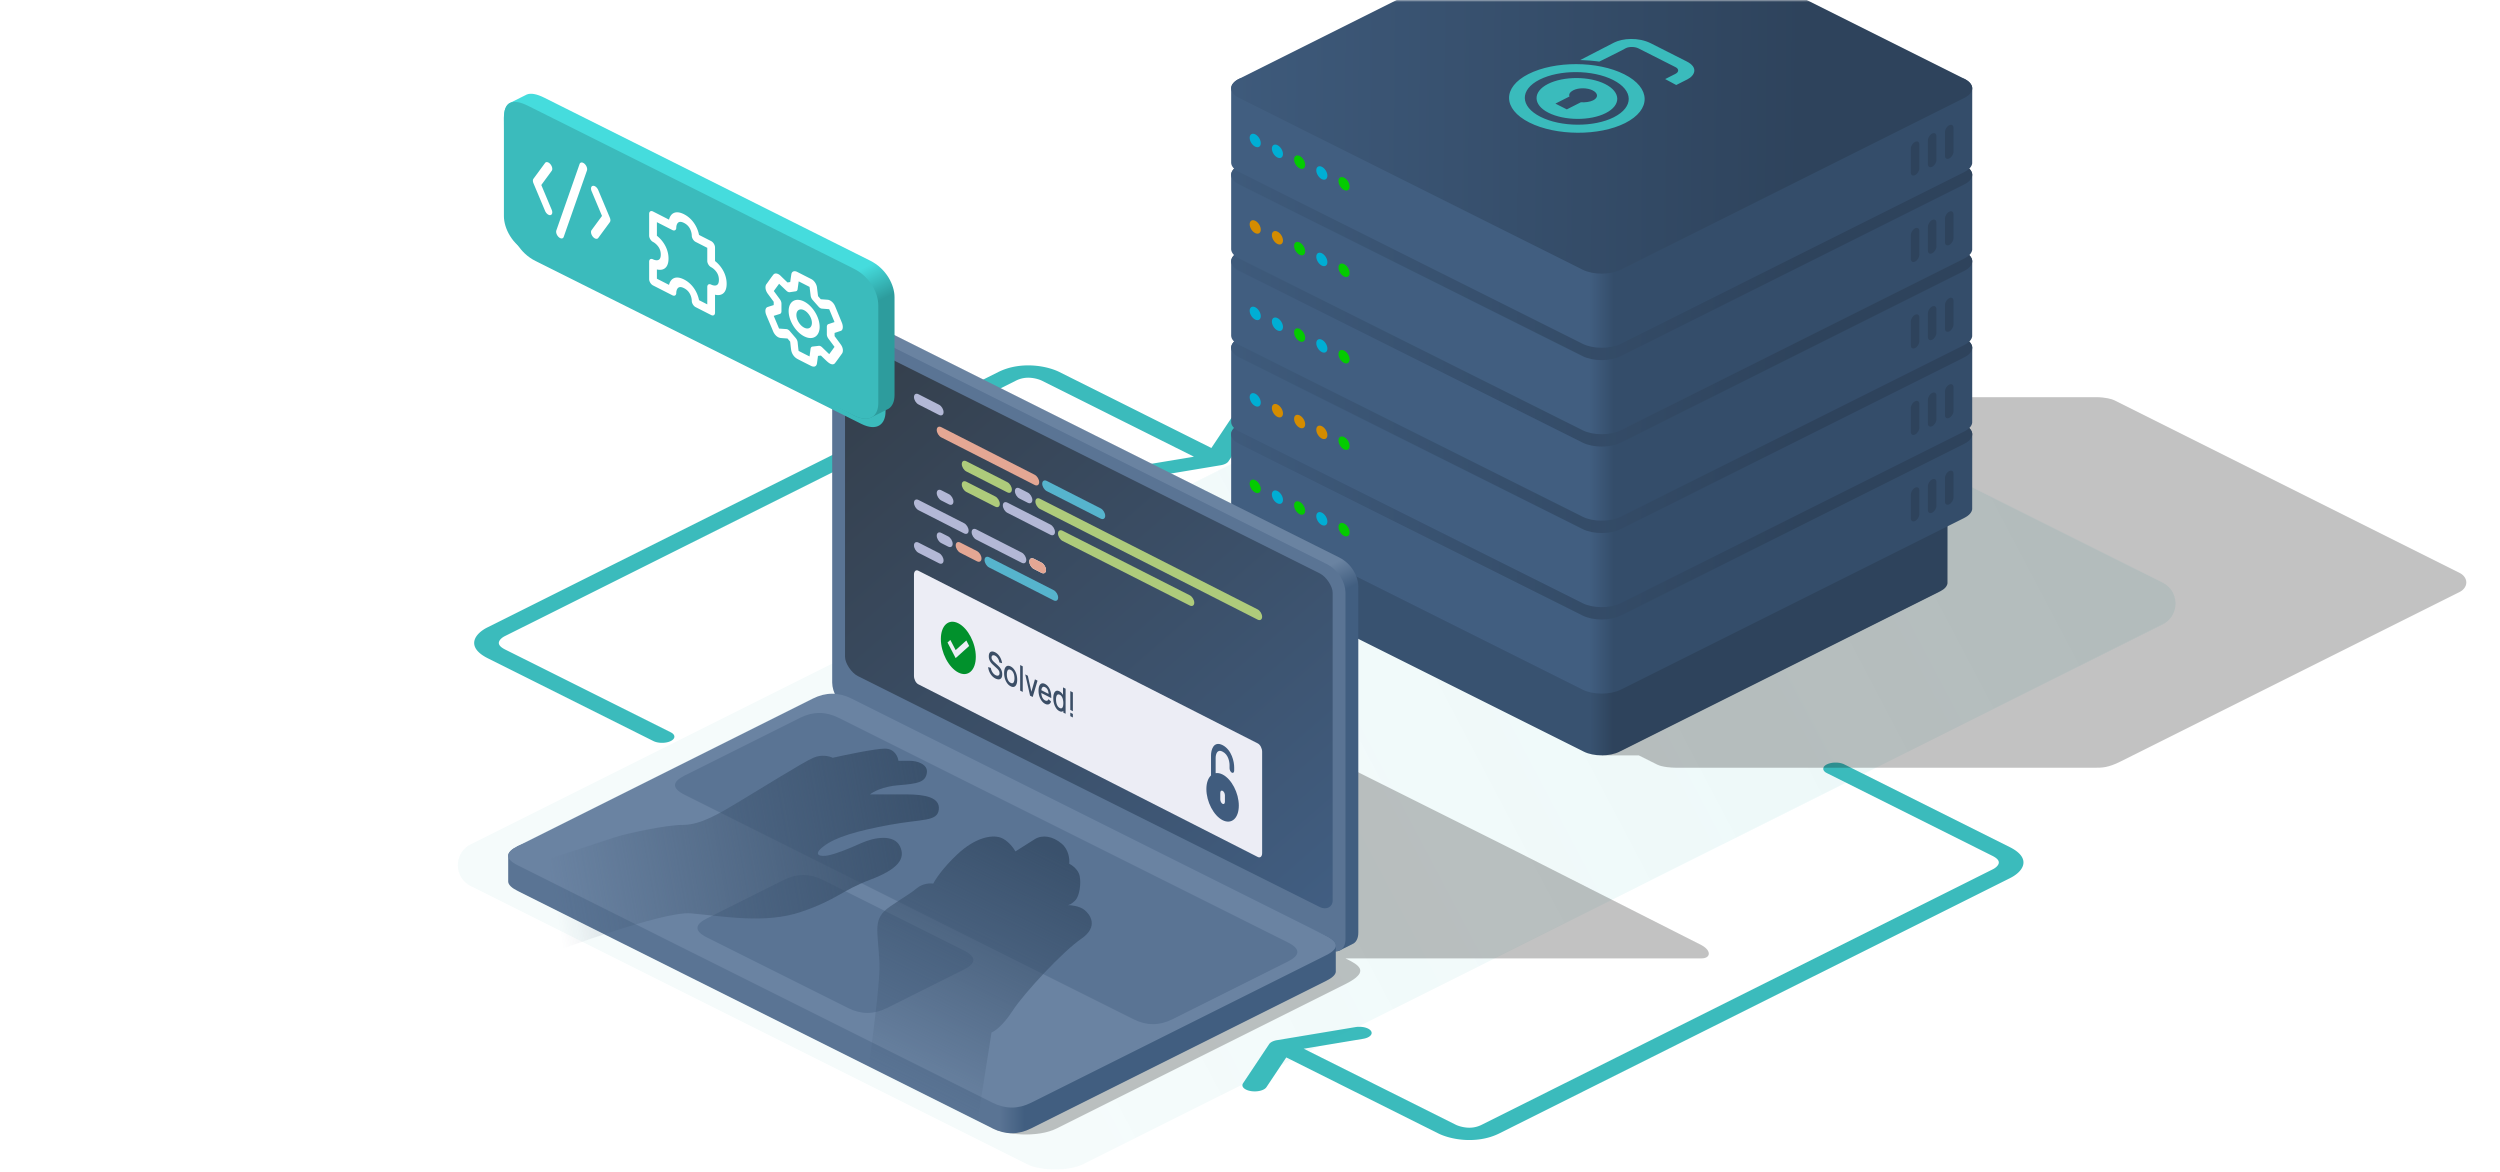 <svg xmlns="http://www.w3.org/2000/svg" width="640" height="300" fill="none"><mask id="a" width="640" height="300" x="0" y="0" maskUnits="userSpaceOnUse" style="mask-type:alpha"><rect width="640" height="300" fill="#000" rx="10"/></mask><g mask="url(#a)"><g filter="url(#b)"><path fill="#3bbbbc" d="M129.351 166.294c-1.592-.796-1.759-1.478-1.605-1.991.181-.608.89-1.154 1.449-1.434l130.848-65.406a7 7 0 0 1 3.816-.743c1.207.098 2.305.457 2.878.743l38.913 19.453-15.237 2.539c-1.653.275-2.546 1.168-1.995 1.995.551.826 2.338 1.273 3.991.997l20.005-3.333c.479-.073.93-.204 1.309-.393q.091-.046.173-.094c.28-.165.482-.351.605-.547l6.678-10.015c.551-.826-.342-1.72-1.995-1.995s-3.441.171-3.992.997l-5.079 7.618-38.914-19.452c-1.286-.644-3.534-1.4-6.326-1.627-2.987-.243-6.334.148-9.292 1.627l-130.848 65.406c-1.299.649-2.807 1.785-3.229 3.198-.451 1.509.39 3.19 3.385 4.687l42.368 21.179c1.232.616 3.23.616 4.462 0s1.232-1.614 0-2.23z"/></g><g filter="url(#c)"><path fill="#3bbbbc" d="M510.047 219.093c1.592.796 1.759 1.478 1.606 1.991-.182.608-.89 1.153-1.45 1.433l-130.848 65.406a7 7 0 0 1-3.816.744c-1.206-.098-2.305-.458-2.878-.744l-38.913-19.452 15.237-2.539c1.653-.275 2.546-1.169 1.995-1.995s-2.338-1.273-3.991-.998l-20.004 3.334a4.5 4.5 0 0 0-1.31.393q-.09.046-.173.094c-.28.164-.482.351-.605.547l-6.678 10.015c-.551.826.342 1.719 1.996 1.995 1.653.275 3.44-.171 3.991-.998l5.079-7.617 38.914 19.452c1.287.643 3.535 1.399 6.326 1.627 2.987.243 6.334-.148 9.292-1.627l130.848-65.406c1.299-.65 2.807-1.785 3.229-3.198.451-1.51-.39-3.19-3.385-4.688l-42.367-21.179c-1.233-.616-3.231-.616-4.463 0s-1.232 1.615 0 2.231z"/></g><path fill="url(#d)" d="m262.917 298.03-142.395-71.197c-4.408-2.204-4.408-8.494 0-10.698L401.374 75.709a5.98 5.98 0 0 1 5.349 0l146.896 73.448c4.408 2.204 4.408 8.494 0 10.698L277.27 298.03c-3.588 1.794-10.764 1.794-14.353 0"/><path fill="#0f0f0f" d="M419.521 193.375h-9.486l80.633-91.7h45.85c2.529 0 4.216.527 4.743.79l88.537 44.269c.528.264 1.582 1.107 1.582 2.372s-1.054 2.108-1.582 2.371l-86.956 43.479c-3.162 1.581-4.743 1.581-6.324 1.581h-107.51c-1.054 0-3.479-.158-4.744-.791z" opacity=".25"/><path fill="url(#e)" d="M323.386 151.386c-1.204-.602-1.832-1.383-1.885-2.172-.005-.072-.005-21.014 0-21.086.053-.789.681-1.57 1.885-2.172l82.089-23.337c2.518-1.259 6.602-1.259 9.121 0l82.088 23.337c1.196.598 1.824 1.373 1.884 2.156.009.117.005 21.104-.011 21.22-.105.748-.729 1.482-1.873 2.054l-82.088 41.044c-2.519 1.259-6.603 1.259-9.121 0z"/><path fill="url(#f)" d="M317.197 132.576c-1.29-.645-1.964-1.482-2.02-2.327-.005-.077-.005-19.127 0-19.205.056-.845.73-1.681 2.02-2.326l87.952-25.004c2.698-1.35 7.073-1.35 9.772 0l87.952 25.004c1.282.641 1.955 1.471 2.019 2.31.009.125.005 19.223-.012 19.348-.112.801-.781 1.587-2.007 2.2l-87.952 43.976c-2.699 1.349-7.074 1.349-9.772 0z"/><path fill="url(#g)" d="M317.197 113.605c-2.699-1.35-2.699-3.537 0-4.887l87.952-43.976c2.698-1.349 7.073-1.349 9.772 0l87.952 43.976c2.698 1.35 2.698 3.537 0 4.887l-87.952 43.975c-2.699 1.35-7.074 1.35-9.772 0z"/><path fill="url(#h)" d="M317.197 110.442c-1.29-.645-1.964-1.482-2.02-2.327-.005-.077-.005-19.127 0-19.205.056-.845.73-1.682 2.02-2.327l87.952-25.003c2.698-1.35 7.073-1.35 9.772 0l87.952 25.003c1.282.641 1.955 1.471 2.019 2.311.009.125.005 19.223-.012 19.347-.112.802-.781 1.588-2.007 2.201l-87.952 43.976c-2.699 1.349-7.074 1.349-9.772 0z"/><path fill="url(#i)" d="M317.197 91.47c-2.699-1.35-2.699-3.537 0-4.886l87.952-43.976c2.698-1.35 7.073-1.35 9.772 0l87.952 43.976c2.698 1.349 2.698 3.537 0 4.886l-87.952 43.976c-2.699 1.349-7.074 1.349-9.772 0z"/><path fill="url(#j)" d="M317.197 88.308c-1.29-.645-1.964-1.482-2.02-2.327-.005-.078-.005-19.128 0-19.205.056-.845.73-1.682 2.02-2.327l87.952-25.003c2.698-1.35 7.073-1.35 9.772 0l87.952 25.003c1.282.641 1.955 1.471 2.019 2.31.009.126.005 19.223-.012 19.348-.112.802-.781 1.588-2.007 2.2l-87.952 43.977c-2.699 1.349-7.074 1.349-9.772 0z"/><path fill="url(#k)" d="M317.197 69.335c-2.699-1.35-2.699-3.537 0-4.886l87.952-43.976c2.698-1.35 7.073-1.35 9.772 0l87.952 43.976c2.698 1.35 2.698 3.537 0 4.886l-87.952 43.976c-2.699 1.349-7.074 1.349-9.772 0z"/><path fill="url(#l)" d="M317.197 66.173c-1.29-.645-1.964-1.481-2.02-2.326-.005-.078-.005-19.128 0-19.205.056-.846.73-1.682 2.02-2.327l87.952-25.004c2.698-1.349 7.073-1.349 9.772 0l87.952 25.004c1.282.64 1.955 1.47 2.019 2.31.009.125.005 19.223-.012 19.348-.112.802-.781 1.587-2.007 2.2l-87.952 43.976c-2.699 1.35-7.074 1.35-9.772 0z"/><path fill="url(#m)" d="M317.197 47.2c-2.699-1.349-2.699-3.536 0-4.886L405.149-1.66c2.698-1.35 7.073-1.35 9.772 0l87.952 43.976c2.698 1.349 2.698 3.536 0 4.886l-87.952 43.976c-2.699 1.349-7.074 1.349-9.772 0z"/><path fill="url(#n)" d="M317.197 44.04c-1.29-.646-1.964-1.483-2.02-2.328-.005-.077-.005-19.127 0-19.205.056-.845.73-1.681 2.02-2.327l87.952-25.003c2.698-1.35 7.073-1.35 9.772 0l87.952 25.003c1.282.642 1.955 1.472 2.019 2.311.009.125.005 19.223-.012 19.348-.112.801-.781 1.587-2.007 2.2l-87.952 43.976c-2.699 1.35-7.074 1.35-9.772 0z"/><path fill="url(#o)" d="M317.197 25.066c-2.699-1.349-2.699-3.537 0-4.886l87.952-43.976c2.698-1.349 7.073-1.349 9.772 0l87.952 43.976c2.698 1.35 2.698 3.537 0 4.886l-87.952 43.976c-2.699 1.35-7.074 1.35-9.772 0z"/><path fill="#2e435c" d="M497.913 33.803c0-.671.489-1.454 1.093-1.749.603-.294 1.093.011 1.093.683v6.081c0 .672-.49 1.455-1.093 1.75-.604.294-1.093-.012-1.093-.683zm-4.373 2.133c0-.672.489-1.455 1.093-1.75s1.093.012 1.093.684v6.08c0 .673-.489 1.456-1.093 1.75s-1.093-.011-1.093-.683zm-4.373 2.133c0-.672.49-1.455 1.094-1.75.603-.294 1.093.012 1.093.683v6.081c0 .672-.49 1.455-1.093 1.75-.604.294-1.094-.011-1.094-.683zm8.746 17.869c0-.672.489-1.455 1.093-1.75.603-.294 1.093.012 1.093.683v6.082c0 .671-.49 1.454-1.093 1.749-.604.294-1.093-.011-1.093-.683zm-4.373 2.132c0-.671.489-1.455 1.093-1.749s1.093.011 1.093.683v6.081c0 .672-.489 1.455-1.093 1.75s-1.093-.012-1.093-.683zm-4.373 2.133c0-.672.49-1.455 1.094-1.75.603-.294 1.093.012 1.093.684v6.08c0 .672-.49 1.456-1.093 1.75-.604.295-1.094-.011-1.094-.683zm8.746 17.87c0-.672.489-1.455 1.093-1.75.603-.294 1.093.012 1.093.683v6.081c0 .672-.49 1.455-1.093 1.75-.604.294-1.093-.012-1.093-.683zm-4.373 2.132c0-.671.489-1.455 1.093-1.75s1.093.012 1.093.684v6.081c0 .672-.489 1.455-1.093 1.75s-1.093-.012-1.093-.684v-6.08zm-4.373 2.133c0-.672.49-1.455 1.094-1.75.603-.294 1.093.012 1.093.684v6.08c0 .672-.49 1.456-1.093 1.75-.604.294-1.094-.011-1.094-.683zm8.746 17.869c0-.672.489-1.455 1.093-1.75.603-.294 1.093.012 1.093.684v6.081c0 .671-.49 1.455-1.093 1.749-.604.294-1.093-.011-1.093-.683zm-4.373 2.132c0-.671.489-1.454 1.093-1.749.604-.294 1.093.011 1.093.683v6.081c0 .672-.489 1.455-1.093 1.75s-1.093-.012-1.093-.683zm-4.373 2.133c0-.672.49-1.455 1.094-1.749.603-.295 1.093.011 1.093.683v6.081c0 .672-.49 1.455-1.093 1.749-.604.295-1.094-.011-1.094-.683zm8.746 17.869c0-.672.489-1.455 1.093-1.749.603-.295 1.093.011 1.093.683v6.081c0 .672-.49 1.455-1.093 1.749-.604.295-1.093-.011-1.093-.683zm-4.373 2.133c0-.672.489-1.455 1.093-1.75s1.093.012 1.093.683v6.082c0 .671-.489 1.454-1.093 1.749-.604.294-1.093-.011-1.093-.683zm-4.373 2.132c0-.671.49-1.455 1.094-1.749.603-.294 1.093.011 1.093.683v6.081c0 .672-.49 1.455-1.093 1.749-.604.295-1.094-.011-1.094-.683z"/><g filter="url(#p)"><path fill="#3abbbc" fill-rule="evenodd" d="M415.836 19.025c6.841 3.462 6.936 9.071.212 12.474-6.642 3.362-17.725 3.313-24.566-.149s-6.853-9.03-.211-12.39c6.724-3.403 17.724-3.397 24.565.065m-11.311-3.65s1.407.049 2.567.138c1.159.088 2.32.26 2.32.26s5.987-2.945 6.806-3.444c.82-.415 2.309-.408 3.226.056l9.511 4.814c.834.422.931 1.217-.053 1.715l-2.624 1.328 2.838 1.52 2.87-1.453c1.886-.954 2.842-3.043-.161-4.563l-9.177-4.644c-3.253-1.647-7.3-1.288-9.432-.209-2.214 1.12-8.691 4.483-8.691 4.483zm6.391 6.14c4.088 2.069 4.145 5.418.127 7.45-3.936 1.993-10.553 1.964-14.641-.105-4.005-2.026-4.062-5.375-.126-7.367 4.018-2.034 10.635-2.005 14.64.022m-3.198 1.618c1.418.718 1.52 1.849.126 2.554-.82.415-2.141.577-3.134.489l-3.608 1.826-2.92-1.478 3.608-1.826c-.258-.545.145-1.171.965-1.586 1.394-.706 3.628-.654 4.963.021m5.248-2.656c5.256 2.66 5.328 6.93.162 9.544-5.084 2.573-13.52 2.537-18.776-.123s-5.329-6.93-.245-9.503c5.166-2.614 13.603-2.578 18.859.082" clip-rule="evenodd"/></g><circle cx="1.581" cy="1.581" r="1.581" fill="#00aed4" transform="matrix(.899 .438 0 1 319.916 33.69)"/><circle cx="1.581" cy="1.581" r="1.581" fill="#00aed4" transform="matrix(.899 .438 0 1 325.6 36.463)"/><circle cx="1.581" cy="1.581" r="1.581" fill="#04cb00" transform="matrix(.899 .438 0 1 331.284 39.235)"/><circle cx="1.581" cy="1.581" r="1.581" fill="#00aed4" transform="matrix(.899 .438 0 1 336.969 42.008)"/><circle cx="1.581" cy="1.581" r="1.581" fill="#04cb00" transform="matrix(.899 .438 0 1 342.652 44.78)"/><circle cx="1.581" cy="1.581" r="1.581" fill="#d48c00" transform="matrix(.899 .438 0 1 319.916 55.825)"/><circle cx="1.581" cy="1.581" r="1.581" fill="#d48c00" transform="matrix(.899 .438 0 1 325.6 58.597)"/><circle cx="1.581" cy="1.581" r="1.581" fill="#04cb00" transform="matrix(.899 .438 0 1 331.284 61.37)"/><circle cx="1.581" cy="1.581" r="1.581" fill="#00aed4" transform="matrix(.899 .438 0 1 336.969 64.141)"/><circle cx="1.581" cy="1.581" r="1.581" fill="#04cb00" transform="matrix(.899 .438 0 1 342.652 66.914)"/><circle cx="1.581" cy="1.581" r="1.581" fill="#00aed4" transform="matrix(.899 .438 0 1 319.916 77.96)"/><circle cx="1.581" cy="1.581" r="1.581" fill="#00aed4" transform="matrix(.899 .438 0 1 325.6 80.731)"/><circle cx="1.581" cy="1.581" r="1.581" fill="#04cb00" transform="matrix(.899 .438 0 1 331.284 83.504)"/><circle cx="1.581" cy="1.581" r="1.581" fill="#00aed4" transform="matrix(.899 .438 0 1 336.969 86.276)"/><circle cx="1.581" cy="1.581" r="1.581" fill="#04cb00" transform="matrix(.899 .438 0 1 342.652 89.048)"/><circle cx="1.581" cy="1.581" r="1.581" fill="#00aed4" transform="matrix(.899 .438 0 1 319.916 100.094)"/><circle cx="1.581" cy="1.581" r="1.581" fill="#d48c00" transform="matrix(.899 .438 0 1 325.6 102.866)"/><circle cx="1.581" cy="1.581" r="1.581" fill="#d48c00" transform="matrix(.899 .438 0 1 331.284 105.638)"/><circle cx="1.581" cy="1.581" r="1.581" fill="#d48c00" transform="matrix(.899 .438 0 1 336.969 108.41)"/><circle cx="1.581" cy="1.581" r="1.581" fill="#04cb00" transform="matrix(.899 .438 0 1 342.652 111.183)"/><circle cx="1.581" cy="1.581" r="1.581" fill="#04cb00" transform="matrix(.899 .438 0 1 319.916 122.228)"/><circle cx="1.581" cy="1.581" r="1.581" fill="#00aed4" transform="matrix(.899 .438 0 1 325.6 125)"/><circle cx="1.581" cy="1.581" r="1.581" fill="#04cb00" transform="matrix(.899 .438 0 1 331.284 127.772)"/><circle cx="1.581" cy="1.581" r="1.581" fill="#00aed4" transform="matrix(.899 .438 0 1 336.969 130.545)"/><circle cx="1.581" cy="1.581" r="1.581" fill="#04cb00" transform="matrix(.899 .438 0 1 342.652 133.317)"/><path fill="#0f0f0f" d="M270.53 288.875c-4.927 2.464-13.14 1.642-16.425 0l90.338-92.802 42.149 21.074 48.999 24.81c2.667 1.466 2.301 3.391 0 3.391h-91.148c3.285 1.643 6.571 3.285 0 6.57z" opacity=".25"/><path fill="url(#q)" d="M342.801 142.691 221.255 81.918q-2.37-1.185-3.601-.66c-.06.026-3.404 1.697-3.46 1.73q-1.152.654-1.152 3.036c0 28.744 3.285 85.082 3.285 87.053 0 2.464 1.643 5.749 4.928 7.392 3.285 1.642 114.976 60.773 118.261 62.415 1.514.758 2.68.817 3.496.419.097-.047 3.473-1.743 3.56-1.803.771-.528 1.156-1.529 1.156-2.722v-88.696c0-2.464-1.642-5.749-4.927-7.391"/><path fill="#5a7494" d="M217.97 83.56q-4.928-2.463-4.928 2.464v88.696c0 2.463 1.643 5.748 4.928 7.391l121.546 60.773c3.285 1.642 4.927 0 4.927-2.464v-88.696c0-2.463-1.642-5.748-4.927-7.391z"/><path fill="url(#r)" d="M216.327 89.309c0-1.643 1.643-2.464 3.285-1.643l118.261 59.131c1.643.821 3.285 3.285 3.285 4.928v78.84c0 1.643-1.642 2.464-3.285 1.643l-118.261-59.131c-1.642-.821-3.285-3.285-3.285-4.927z"/><path fill="url(#s)" d="M208.115 185.396q4.928-2.463 9.855 0c3.285 1.643 118.261 52.561 121.546 54.203q2.252 1.127 2.446 2.253c.024.141.024 6.852 0 6.993q-.194 1.126-2.446 2.252l-75.556 37.778q-4.928 2.463-9.855 0l-121.546-60.773q-2.382-1.191-2.461-2.383c-.003-.054-.003-6.678 0-6.732q.078-1.191 2.461-2.383c2.628-1.314 51.466-19.162 75.556-31.208"/><path fill="#6a83a2" d="M217.97 178.826q-4.927-2.465-9.855 0l-75.556 37.777q-4.927 2.464 0 4.928l121.546 60.773q4.928 2.464 9.855 0l75.556-37.778q4.928-2.463 0-4.927z"/><path fill="#5a7494" d="M214.685 183.754q-4.928-2.465-9.855 0l-29.565 14.782q-4.927 2.465 0 4.928l114.976 57.488q4.928 2.464 9.855 0l29.565-14.783q4.928-2.463 0-4.927zm-4.106 41.473q-4.927-2.463-9.856 0l-19.71 9.856q-4.928 2.464 0 4.927l36.136 18.068q4.927 2.463 9.855 0l19.71-9.855q4.927-2.464 0-4.928z"/><path fill="#ecedf5" d="M233.977 147.095c0-.86.495-1.305 1.106-.994l86.918 44.218c.611.311 1.106 1.261 1.106 2.121v25.96c0 .86-.495 1.305-1.106.994l-86.918-44.218c-.611-.311-1.106-1.261-1.106-2.121z"/><path fill="#405c7e" fill-rule="evenodd" d="M311.206 194.023c0-.423.095-1.028.363-1.415.246-.356.661-.569 1.416-.184.756.386 1.171 1.022 1.417 1.628.268.66.363 1.362.363 1.785v.835c0 .461.266.971.593 1.138.328.167.593-.072.593-.533v-.836c0-.69-.142-1.78-.586-2.875-.466-1.148-1.237-2.23-2.38-2.812s-1.913-.286-2.379.387c-.444.643-.587 1.587-.587 2.278v5.096c-.733.68-1.186 1.894-1.186 3.487 0 3.229 1.859 6.794 4.152 7.962s4.153-.502 4.153-3.731-1.859-6.793-4.153-7.962c-.636-.324-1.24-.43-1.779-.344zm1.186 8.957c0-.461.266-.7.593-.533.328.167.594.676.594 1.138v1.67c0 .461-.266.7-.594.533s-.593-.676-.593-1.137z" clip-rule="evenodd"/><path fill="#3b4e66" d="M273.996 183.334v-.904l.661.337v.904zm0-1.604v-4.811l.661.337v4.811zm-2.809.307a2.2 2.2 0 0 1-.825-.755 4 4 0 0 1-.535-1.181 5.2 5.2 0 0 1-.187-1.396q0-.726.19-1.199.19-.478.538-.63.351-.156.832.089.484.247.813.749.332.498.5 1.159.171.661.171 1.383c0 .722-.057.884-.171 1.209q-.171.487-.503.657-.332.165-.823-.085m.092-.795q.326.166.532.053.205-.113.3-.449.096-.335.095-.833a4.2 4.2 0 0 0-.098-.932 2.3 2.3 0 0 0-.297-.749 1.3 1.3 0 0 0-.51-.473q-.328-.168-.541-.049-.211.12-.316.45a2.8 2.8 0 0 0-.101.803q0 .477.101.916.105.437.31.768.209.335.525.495m.927 1.181v-3.462l-.076-.038v-2.954l.665.339v6.414zm-4.636-2.229a2.6 2.6 0 0 1-.895-.768 4 4 0 0 1-.598-1.183 4.7 4.7 0 0 1-.212-1.417q0-.789.209-1.261.212-.471.588-.596.376-.124.876.13.523.267.889.796.367.526.548 1.246.184.721.145 1.566l-.661-.337v-.338q-.006-.841-.228-1.355a1.42 1.42 0 0 0-.667-.741q-.497-.252-.747.061t-.25 1.147q0 .792.25 1.356.25.56.721.8.31.158.535.076.228-.084.354-.389l.649.62q-.2.544-.604.694-.405.145-.902-.107m-1.218-2.897v-.726l2.439 1.243v.726zm-2.655.79-1.24-5.442.668.34.908 4.106.908-3.181.667.34-1.24 4.179zm-2.535-1.292v-6.548l.662.337v6.548zm-2.435-1.107a2.5 2.5 0 0 1-.889-.778 4 4 0 0 1-.582-1.192 5 5 0 0 1-.203-1.427q0-.752.209-1.216.209-.468.586-.593.376-.129.879.128a2.5 2.5 0 0 1 .889.778q.377.516.582 1.192.206.675.206 1.419 0 .753-.209 1.221-.206.465-.582.598-.376.13-.886-.13m0-.878q.49.25.731-.091.244-.343.244-1.078 0-.753-.247-1.329-.244-.578-.728-.825-.332-.169-.547-.065-.216.1-.32.421-.104.317-.104.806 0 .757.247 1.338.247.58.724.823m-3.904-1.111a3.1 3.1 0 0 1-.886-.688 3.9 3.9 0 0 1-.649-1.012 4.3 4.3 0 0 1-.329-1.223l.69.204q.104.642.437 1.14.331.495.775.72.275.141.506.138a.5.5 0 0 0 .37-.163q.142-.159.142-.48 0-.174-.044-.33a1.2 1.2 0 0 0-.117-.291 1.4 1.4 0 0 0-.18-.266 3 3 0 0 0-.231-.247l-1.168-1.08a5 5 0 0 1-.348-.36 3 3 0 0 1-.326-.465 2.6 2.6 0 0 1-.329-1.294q0-.593.216-.893a.74.74 0 0 1 .588-.324q.37-.024.829.209.462.244.826.652.367.41.607.951.243.539.335 1.178l-.708-.192a2.4 2.4 0 0 0-.203-.722 2.4 2.4 0 0 0-.379-.595 1.7 1.7 0 0 0-.488-.395.9.9 0 0 0-.465-.13.45.45 0 0 0-.335.154q-.123.147-.123.419 0 .267.11.488.111.221.272.401.165.178.326.322l.842.763q.157.144.357.352.203.205.389.488a2.65 2.65 0 0 1 .437 1.496q0 .486-.139.784a.87.87 0 0 1-.383.42.96.96 0 0 1-.557.086 2 2 0 0 1-.667-.215"/><ellipse cx="5.021" cy="6.3" fill="#01912c" rx="5.021" ry="6.3" transform="matrix(.891 .454 0 1 240.86 157.283)"/><path fill="#ecedf5" fill-rule="evenodd" d="m248.109 165.366-3.463 3.111-2.086-3.999.73-.656 1.356 2.599 2.733-2.455z" clip-rule="evenodd"/><path fill="#aecb7b" d="M246.216 124.032c0-.723.522-1.044 1.165-.716l7.403 3.772c.643.328 1.165 1.18 1.165 1.903s-.522 1.044-1.165.716l-7.403-3.772c-.643-.328-1.165-1.18-1.165-1.903m24.634 12.552c0-.723.522-1.044 1.166-.716l32.555 16.518c.643.328 1.165 1.18 1.165 1.903s-.522 1.044-1.165.716l-32.555-16.518c-.644-.328-1.166-1.18-1.166-1.903m-24.634-17.79c0-.724.522-1.044 1.165-.716l10.491 5.345c.644.328 1.166 1.18 1.166 1.904 0 .723-.522 1.043-1.166.715l-10.491-5.345c-.643-.328-1.165-1.18-1.165-1.903m18.844 9.601c0-.723.522-1.044 1.166-.716l55.716 28.319c.644.328 1.166 1.181 1.166 1.904s-.522 1.044-1.166.716l-55.716-28.319c-.644-.328-1.166-1.181-1.166-1.904"/><path fill="#fff" d="M263.506 143.754c0-.723.522-1.044 1.165-.716l1.943.99c.644.328 1.166 1.181 1.166 1.904s-.522 1.043-1.166.715l-1.943-.989c-.643-.328-1.165-1.181-1.165-1.904"/><path fill="#e4a794" d="M244.662 139.609c0-.723.522-1.044 1.165-.716l4.274 2.178c.644.328 1.166 1.18 1.166 1.904 0 .723-.522 1.043-1.166.715l-4.274-2.177c-.643-.328-1.165-1.181-1.165-1.904m18.844 4.145c0-.723.522-1.044 1.165-.716l1.943.99c.644.328 1.166 1.181 1.166 1.904s-.522 1.043-1.166.715l-1.943-.989c-.643-.328-1.165-1.181-1.165-1.904m-23.701-33.684c0-.723.522-1.044 1.166-.716l23.895 12.175c.643.328 1.165 1.181 1.165 1.904s-.522 1.043-1.165.715l-23.895-12.175c-.644-.328-1.166-1.18-1.166-1.903"/><path fill="#56b4cd" d="M252.044 143.37c0-.723.522-1.043 1.165-.715l16.513 8.413c.644.328 1.166 1.181 1.166 1.904s-.522 1.044-1.166.716l-16.513-8.414c-.643-.328-1.165-1.18-1.165-1.904m14.764-19.541c0-.724.522-1.044 1.166-.716l13.793 7.028c.644.328 1.165 1.18 1.165 1.903s-.521 1.044-1.165.716l-13.793-7.028c-.644-.328-1.166-1.18-1.166-1.903"/><path fill="#b3b8d6" d="M233.977 139.621c0-.723.521-1.043 1.165-.715l5.245 2.672c.644.328 1.166 1.181 1.166 1.904s-.522 1.044-1.166.716l-5.245-2.673c-.644-.328-1.165-1.18-1.165-1.904m14.764-3.39c0-.723.522-1.044 1.166-.716l11.656 5.94c.644.328 1.165 1.18 1.165 1.903s-.521 1.044-1.165.716l-11.656-5.939c-.644-.328-1.166-1.181-1.166-1.904m-8.936-10.01c0-.723.521-1.043 1.165-.715l1.943.989c.644.328 1.166 1.181 1.166 1.904s-.522 1.044-1.166.716l-1.943-.99c-.644-.328-1.165-1.181-1.165-1.904m16.921 3.166c0-.724.522-1.044 1.166-.716l11.015 5.613c.644.328 1.166 1.18 1.166 1.903s-.522 1.044-1.166.716l-11.015-5.613c-.644-.328-1.166-1.18-1.166-1.903m3.088-3.665c0-.724.522-1.044 1.166-.716l2.137 1.089c.644.328 1.166 1.18 1.166 1.903s-.522 1.044-1.166.716l-2.137-1.089c-.644-.328-1.166-1.18-1.166-1.903m-20.009 11.412c0-.723.521-1.043 1.165-.715l1.749.891c.643.328 1.165 1.18 1.165 1.903s-.522 1.044-1.165.716l-1.749-.891c-.644-.328-1.165-1.18-1.165-1.904m-5.828-8.426c0-.723.521-1.043 1.165-.715l11.656 5.939c.644.328 1.166 1.18 1.166 1.903s-.522 1.044-1.166.716l-11.656-5.939c-.644-.328-1.165-1.18-1.165-1.904m0-27.064c0-.724.521-1.044 1.165-.716l5.245 2.672c.644.328 1.166 1.181 1.166 1.904s-.522 1.044-1.166.716l-5.245-2.673c-.644-.328-1.165-1.18-1.165-1.903"/><path fill="url(#t)" d="M225.145 246.633c.306 6.914-4.745 40.492-4.745 40.492l29.523 1.968 3.909-24.782c.765-.262 2.907-1.729 5.354-5.5 3.06-4.714 13.005-15.32 17.595-18.463s2.295-6.285.765-7.464c-1.224-.943-3.315-1.178-4.207-1.178.255 0 .994-.236 1.912-1.179 1.148-1.178 1.53-4.321 1.148-6.285-.306-1.572-1.913-2.75-2.678-3.143.128-1.047-.076-3.535-1.912-5.107-2.295-1.964-4.973-2.357-6.885-1.178-1.53.943-3.952 2.488-4.972 3.142-.51-.916-1.989-2.907-3.825-3.535-2.295-.786-6.503 0-11.093 4.321-3.671 3.457-5.609 6.416-6.119 7.464-.765-.131-2.678-.079-4.208 1.178-1.912 1.572-2.295 1.572-6.885 4.715s-3.059 5.892-2.677 14.534"/><path fill="url(#u)" d="M176.815 233.818c-7.041-.624-34.905 9.833-34.905 9.833l-1.148-23.827s14.98-4.904 16.816-5.529c2.296-.78 12.732-3.125 17.323-3.125s9.566-3.123 14.158-5.856 16.453-10.151 19.132-11.323c2.142-.937 4.209-.39 4.974 0 3.444-.78 10.943-2.342 13.392-2.342s3.316 2.082 3.444 3.123h3.061c1.531 0 4.592.781 4.209 3.124s-2.296 2.733-7.27 3.123c-3.979.312-6.505 1.692-7.27 2.343h9.183c4.975 0 8.801.781 8.418 3.904-.382 3.123-4.209 2.342-12.627 3.904s-13.775 3.124-16.836 5.466-.765 2.733 1.148 2.343 4.974-1.562 8.418-3.124c3.444-1.561 8.418-2.342 9.949.781 1.53 3.123-.383 5.856-7.653 8.589s-8.418 5.076-17.601 8.199-19.515 1.175-28.315.394"/><g filter="url(#v)"><path fill="#3bbbbc" d="M137.094 27.118q-6.238-3.12-6.238 3.12v23.22c0 3.12 2.079 7.279 6.238 9.358l83.365 41.682c4.159 2.08 6.238 0 6.238-3.119V78.158c0-3.12-2.079-7.278-6.238-9.357z"/></g><path fill="url(#w)" d="M222.762 66.722 139.397 25.04q-3-1.501-4.558-.836c-.077.033-4.31 2.149-4.381 2.19Q129 27.222 129 30.238c0 36.39 4.159 20.502 4.159 22.998 0 3.119 2.079 7.277 6.238 9.357s75.047 41.682 79.206 43.762c1.917.958 3.393 1.033 4.426.529.122-.059 4.397-2.206 4.507-2.281.976-.669 1.464-1.936 1.464-3.447V76.079c0-3.119-2.079-7.277-6.238-9.357"/><path fill="#3bbbbc" d="M135.238 27.118Q129 23.998 129 30.238v25.076c0 3.12 2.079 7.278 6.238 9.357l83.365 41.683c4.159 2.079 6.238 0 6.238-3.119V78.158c0-3.12-2.079-7.278-6.238-9.357z"/><path fill="#fff" d="M171.924 54.937c.63-.66 1.672-.862 3.186-.091s2.555 2.035 3.185 3.337a8.1 8.1 0 0 1 .658 1.961l3.101 1.58c.548.28.992 1.004.992 1.619v3.48a8.1 8.1 0 0 1 1.448 1.475c.874 1.153 1.528 2.656 1.528 4.354 0 1.7-.653 2.536-1.528 2.797-.466.14-.975.11-1.448 0v4.594c0 .615-.444.887-.992.608l-3.968-2.022c-.548-.28-.992-1.004-.992-1.619 0-.379-.109-1.026-.409-1.644-.261-.544-.708-1.152-1.575-1.594-.867-.441-1.314-.288-1.576-.012-.299.312-.408.85-.408 1.228 0 .615-.444.887-.992.608l-4.96-2.527c-.548-.28-.992-1.004-.992-1.619v-4.453c0-.615.444-.887.992-.608.337.172.865.318 1.28.193.365-.108.704-.436.704-1.409s-.339-1.647-.704-2.127c-.359-.461-.801-.856-1.278-1.11h-.002c-.548-.28-.992-1.004-.992-1.62V54.75c0-.615.444-.887.992-.608l4.093 2.086c.134-.55.361-.979.665-1.3zm1.61 2.123c-.299.312-.408.85-.408 1.228 0 .615-.444.887-.992.608l-3.968-2.022v3.48a8.2 8.2 0 0 1 1.448 1.476c.874 1.153 1.528 2.655 1.528 4.354s-.653 2.535-1.528 2.797c-.466.14-.975.11-1.448 0v2.367l3.101 1.58c.116-.472.321-.939.657-1.291.63-.66 1.672-.862 3.186-.091s2.555 2.034 3.185 3.337c.336.695.542 1.37.658 1.96l2.109 1.075v-4.453c0-.615.444-.887.992-.608.337.172.865.319 1.279.194.365-.108.705-.436.705-1.41 0-.973-.34-1.646-.705-2.126-.358-.462-.8-.857-1.277-1.11l-.002-.001c-.548-.28-.992-1.004-.992-1.619v-3.34l-2.976-1.516c-.548-.28-.992-1.004-.992-1.619 0-.379-.109-1.026-.409-1.644-.261-.544-.708-1.152-1.575-1.593s-1.314-.289-1.576-.013m29.056 13.112c.162-.796.862-.885 1.472-.575l3.651 1.86c.799.408 1.352 1.381 1.434 2.139.015.136.161 1.311.275 2.219l.694.788c.674.053 1.566.121 1.751.132.391.021.783.24 1.1.516.276.24.633.651.829 1.18-.158-.427 1.663 4.027 1.724 4.175.138.334.223.712.236 1.039.011.286-.024.908-.532 1.065-.123.038-.943.31-1.568.52v.817c.622.833 1.47 1.975 1.626 2.203.703 1.028.53 1.903.288 2.241l-.007.01c-.136.19-1.609 2.249-1.831 2.498-.274.31-.671.34-1.094.158-.302-.13-.587-.362-.704-.457l-.024-.02c-.186-.15-.632-.576-1.012-.941l-.744-.72-.75.09c-.098.738-.228 1.711-.261 1.93-.067.443-.296.727-.647.8-.314.064-.646-.057-.883-.177-.199-.102-3.071-1.537-3.511-1.791a3.1 3.1 0 0 1-1.004-.905 3.26 3.26 0 0 1-.555-1.333c-.057-.32-.174-1.386-.256-2.17l-.688-.805c-.602-.043-1.401-.101-1.687-.126-.376-.032-.805-.19-1.224-.583a3.3 3.3 0 0 1-.788-1.176c-.563-1.39-1.188-2.771-1.75-4.162-.299-.738-.337-1.72.301-1.99.139-.06.99-.326 1.618-.521v-.841a643 643 0 0 1-1.542-2.097c-.402-.554-.553-1.122-.561-1.547-.009-.396.1-.707.26-.905l.001-.001c.602-.793 1.153-1.651 1.775-2.419.225-.278.567-.315.867-.25.298.064.673.253 1.026.625l.002.002c.561.562 1.136 1.098 1.704 1.642l.696-.106a81 81 0 0 1 .294-2.03h-.001zm1.88 1.86c-.081.554-.206 1.464-.276 1.982-.042.314-.218.52-.478.559l-1.526.23c-.263.04-.584-.095-.868-.366-.461-.44-1.339-1.278-1.872-1.795q-.68.929-1.357 1.858l1.565 2.124c.249.338.395.741.395 1.09v1.963c0 .356-.151.613-.408.692-.413.127-1.129.35-1.573.493l1.369 3.248c.493.039 1.413.104 1.884.138.284.02.603.21.865.518l1.526 1.785c.266.312.444.708.481 1.072.075.732.15 1.465.241 2.203a250 250 0 0 0 2.807 1.423c.075-.552.193-1.45.261-1.96.042-.323.226-.532.497-.565l1.6-.193c.266-.032.587.11.868.386.298.291.758.739 1.169 1.134q.32.31.644.612c.458-.612.906-1.239 1.354-1.863l-.418-.564c-.398-.537-.85-1.144-1.145-1.538-.253-.34-.403-.748-.403-1.101v-1.935c0-.35.147-.605.396-.688.403-.135 1.112-.372 1.571-.523-.319-.769-.995-2.402-1.362-3.296a376 376 0 0 1-1.883-.146c-.275-.021-.582-.202-.838-.494l-1.526-1.73a2.06 2.06 0 0 1-.498-1.061l-.284-2.276z"/><path fill="#fff" d="M203.878 80.637c0-1.23.888-1.774 1.984-1.216 1.095.558 1.984 2.008 1.984 3.238s-.889 1.774-1.984 1.215c-1.096-.558-1.984-2.007-1.984-3.237m1.984-3.443c-2.192-1.116-3.968-.028-3.968 2.432s1.776 5.358 3.968 6.475c2.191 1.117 3.968.028 3.968-2.431s-1.777-5.359-3.968-6.476m-54.078-29.622a.83.83 0 0 1 .51.101c.36.184.675.558.849.968l.002.006 2.976 7.083c.089.209.141.433.141.645a.83.83 0 0 1-.144.504l.003-.004-2.976 4.05c-.177.237-.492.29-.851.108-.548-.28-.993-1.005-.993-1.62 0-.212.053-.383.144-.505l-.002.004 2.67-3.633-2.669-6.353a1.7 1.7 0 0 1-.142-.645c0-.403.191-.66.477-.709zm-10.883 7.497a.84.84 0 0 1-.511-.102c-.359-.183-.674-.558-.848-.968l-.002-.006-2.976-7.082a1.7 1.7 0 0 1-.142-.646c0-.212.053-.383.145-.505l-.003.004 2.976-4.05c.176-.236.491-.29.85-.107.548.28.993 1.004.993 1.62a.83.83 0 0 1-.145.504l.003-.004-2.668 3.634 2.668 6.354c.089.208.141.433.141.644 0 .404-.191.66-.477.709zm8.731-13.148c.397.354.678.913.678 1.402a1 1 0 0 1-.053.332l.003-.007-5.952 17.006c-.135.378-.506.504-.941.282-.548-.279-.993-1.004-.993-1.619a1 1 0 0 1 .053-.332l-.002.006 5.952-17.006c.135-.377.505-.503.941-.281q.169.087.321.223z"/></g><defs><linearGradient id="d" x1="274" x2="551" y1="299" y2="153" gradientUnits="userSpaceOnUse"><stop stop-color="#34b5b6" stop-opacity=".05"/><stop offset="1" stop-color="#35b6b7" stop-opacity=".1"/></linearGradient><linearGradient id="e" x1="407.084" x2="412.986" y1="176.563" y2="176.563" gradientUnits="userSpaceOnUse"><stop stop-color="#385270"/><stop offset="1" stop-color="#2e435c"/></linearGradient><linearGradient id="f" x1="406.873" x2="413.197" y1="160.173" y2="160.173" gradientUnits="userSpaceOnUse"><stop stop-color="#415e80"/><stop offset="1" stop-color="#344d6a"/></linearGradient><linearGradient id="g" x1="315.522" x2="461.358" y1="140.816" y2="142.282" gradientUnits="userSpaceOnUse"><stop stop-color="#3e5a7b"/><stop offset="1" stop-color="#2e435c"/></linearGradient><linearGradient id="h" x1="406.873" x2="413.197" y1="138.038" y2="138.038" gradientUnits="userSpaceOnUse"><stop stop-color="#415e80"/><stop offset="1" stop-color="#344d6a"/></linearGradient><linearGradient id="i" x1="315.522" x2="461.358" y1="118.682" y2="120.147" gradientUnits="userSpaceOnUse"><stop stop-color="#3e5a7b"/><stop offset="1" stop-color="#2e435c"/></linearGradient><linearGradient id="j" x1="406.873" x2="413.197" y1="115.904" y2="115.904" gradientUnits="userSpaceOnUse"><stop stop-color="#415e80"/><stop offset="1" stop-color="#344d6a"/></linearGradient><linearGradient id="k" x1="315.522" x2="461.358" y1="96.547" y2="98.013" gradientUnits="userSpaceOnUse"><stop stop-color="#3e5a7b"/><stop offset="1" stop-color="#2e435c"/></linearGradient><linearGradient id="l" x1="406.873" x2="413.197" y1="93.77" y2="93.77" gradientUnits="userSpaceOnUse"><stop stop-color="#415e80"/><stop offset="1" stop-color="#344d6a"/></linearGradient><linearGradient id="m" x1="315.522" x2="461.358" y1="74.413" y2="75.878" gradientUnits="userSpaceOnUse"><stop stop-color="#3e5a7b"/><stop offset="1" stop-color="#2e435c"/></linearGradient><linearGradient id="n" x1="406.873" x2="413.197" y1="71.636" y2="71.636" gradientUnits="userSpaceOnUse"><stop stop-color="#415e80"/><stop offset="1" stop-color="#344d6a"/></linearGradient><linearGradient id="o" x1="315.522" x2="461.358" y1="52.278" y2="53.744" gradientUnits="userSpaceOnUse"><stop stop-color="#3e5a7b"/><stop offset="1" stop-color="#2e435c"/></linearGradient><linearGradient id="q" x1="342.801" x2="346.086" y1="143.512" y2="150.082" gradientUnits="userSpaceOnUse"><stop stop-color="#6a83a1"/><stop offset="1" stop-color="#415e80"/></linearGradient><linearGradient id="r" x1="217.149" x2="341.98" y1="87.667" y2="232.208" gradientUnits="userSpaceOnUse"><stop stop-color="#343e4a"/><stop offset="1" stop-color="#415e82"/></linearGradient><linearGradient id="s" x1="262.318" x2="255.748" y1="288.054" y2="288.054" gradientUnits="userSpaceOnUse"><stop stop-color="#415e80"/><stop offset="1" stop-color="#5a7494"/></linearGradient><linearGradient id="t" x1="263.448" x2="231.818" y1="214.347" y2="278.524" gradientUnits="userSpaceOnUse"><stop stop-color="#3a516c"/><stop offset="1" stop-color="#3a516c" stop-opacity="0"/></linearGradient><linearGradient id="u" x1="240.359" x2="140.958" y1="207.694" y2="225.304" gradientUnits="userSpaceOnUse"><stop stop-color="#3a516c"/><stop offset="1" stop-color="#3a516c" stop-opacity="0"/></linearGradient><linearGradient id="w" x1="222.762" x2="226.921" y1="67.762" y2="76.079" gradientUnits="userSpaceOnUse"><stop stop-color="#45dcdd"/><stop offset="1" stop-color="#2d9c9d"/></linearGradient><filter id="b" width="215.952" height="112.626" x="113.39" y="85.539" color-interpolation-filters="sRGB" filterUnits="userSpaceOnUse"><feFlood flood-opacity="0" result="BackgroundImageFix"/><feColorMatrix in="SourceAlpha" result="hardAlpha" values="0 0 0 0 0 0 0 0 0 0 0 0 0 0 0 0 0 0 127 0"/><feOffset/><feGaussianBlur stdDeviation="4"/><feComposite in2="hardAlpha" operator="out"/><feColorMatrix values="0 0 0 0 0.231 0 0 0 0 0.733 0 0 0 0 0.737 0 0 0 1 0"/><feBlend in2="BackgroundImageFix" result="effect1_dropShadow_1322_969"/><feBlend in="SourceGraphic" in2="effect1_dropShadow_1322_969" result="shape"/></filter><filter id="c" width="215.952" height="112.626" x="310.056" y="187.221" color-interpolation-filters="sRGB" filterUnits="userSpaceOnUse"><feFlood flood-opacity="0" result="BackgroundImageFix"/><feColorMatrix in="SourceAlpha" result="hardAlpha" values="0 0 0 0 0 0 0 0 0 0 0 0 0 0 0 0 0 0 127 0"/><feOffset/><feGaussianBlur stdDeviation="4"/><feComposite in2="hardAlpha" operator="out"/><feColorMatrix values="0 0 0 0 0.231 0 0 0 0 0.733 0 0 0 0 0.737 0 0 0 1 0"/><feBlend in2="BackgroundImageFix" result="effect1_dropShadow_1322_969"/><feBlend in="SourceGraphic" in2="effect1_dropShadow_1322_969" result="shape"/></filter><filter id="p" width="117.431" height="94.009" x="351.32" y="-25.025" color-interpolation-filters="sRGB" filterUnits="userSpaceOnUse"><feFlood flood-opacity="0" result="BackgroundImageFix"/><feColorMatrix in="SourceAlpha" result="hardAlpha" values="0 0 0 0 0 0 0 0 0 0 0 0 0 0 0 0 0 0 127 0"/><feOffset/><feGaussianBlur stdDeviation="17.5"/><feComposite in2="hardAlpha" operator="out"/><feColorMatrix values="0 0 0 0 0.227 0 0 0 0 0.733 0 0 0 0 0.737 0 0 0 1 0"/><feBlend in2="BackgroundImageFix" result="effect1_dropShadow_1322_969"/><feBlend in="SourceGraphic" in2="effect1_dropShadow_1322_969" result="shape"/></filter><filter id="v" width="155.841" height="139.257" x="100.856" y=".079" color-interpolation-filters="sRGB" filterUnits="userSpaceOnUse"><feFlood flood-opacity="0" result="BackgroundImageFix"/><feColorMatrix in="SourceAlpha" result="hardAlpha" values="0 0 0 0 0 0 0 0 0 0 0 0 0 0 0 0 0 0 127 0"/><feOffset dy="4"/><feGaussianBlur stdDeviation="15"/><feComposite in2="hardAlpha" operator="out"/><feColorMatrix values="0 0 0 0 0.231 0 0 0 0 0.733 0 0 0 0 0.737 0 0 0 1 0"/><feBlend in2="BackgroundImageFix" result="effect1_dropShadow_1322_969"/><feBlend in="SourceGraphic" in2="effect1_dropShadow_1322_969" result="shape"/></filter></defs></svg>